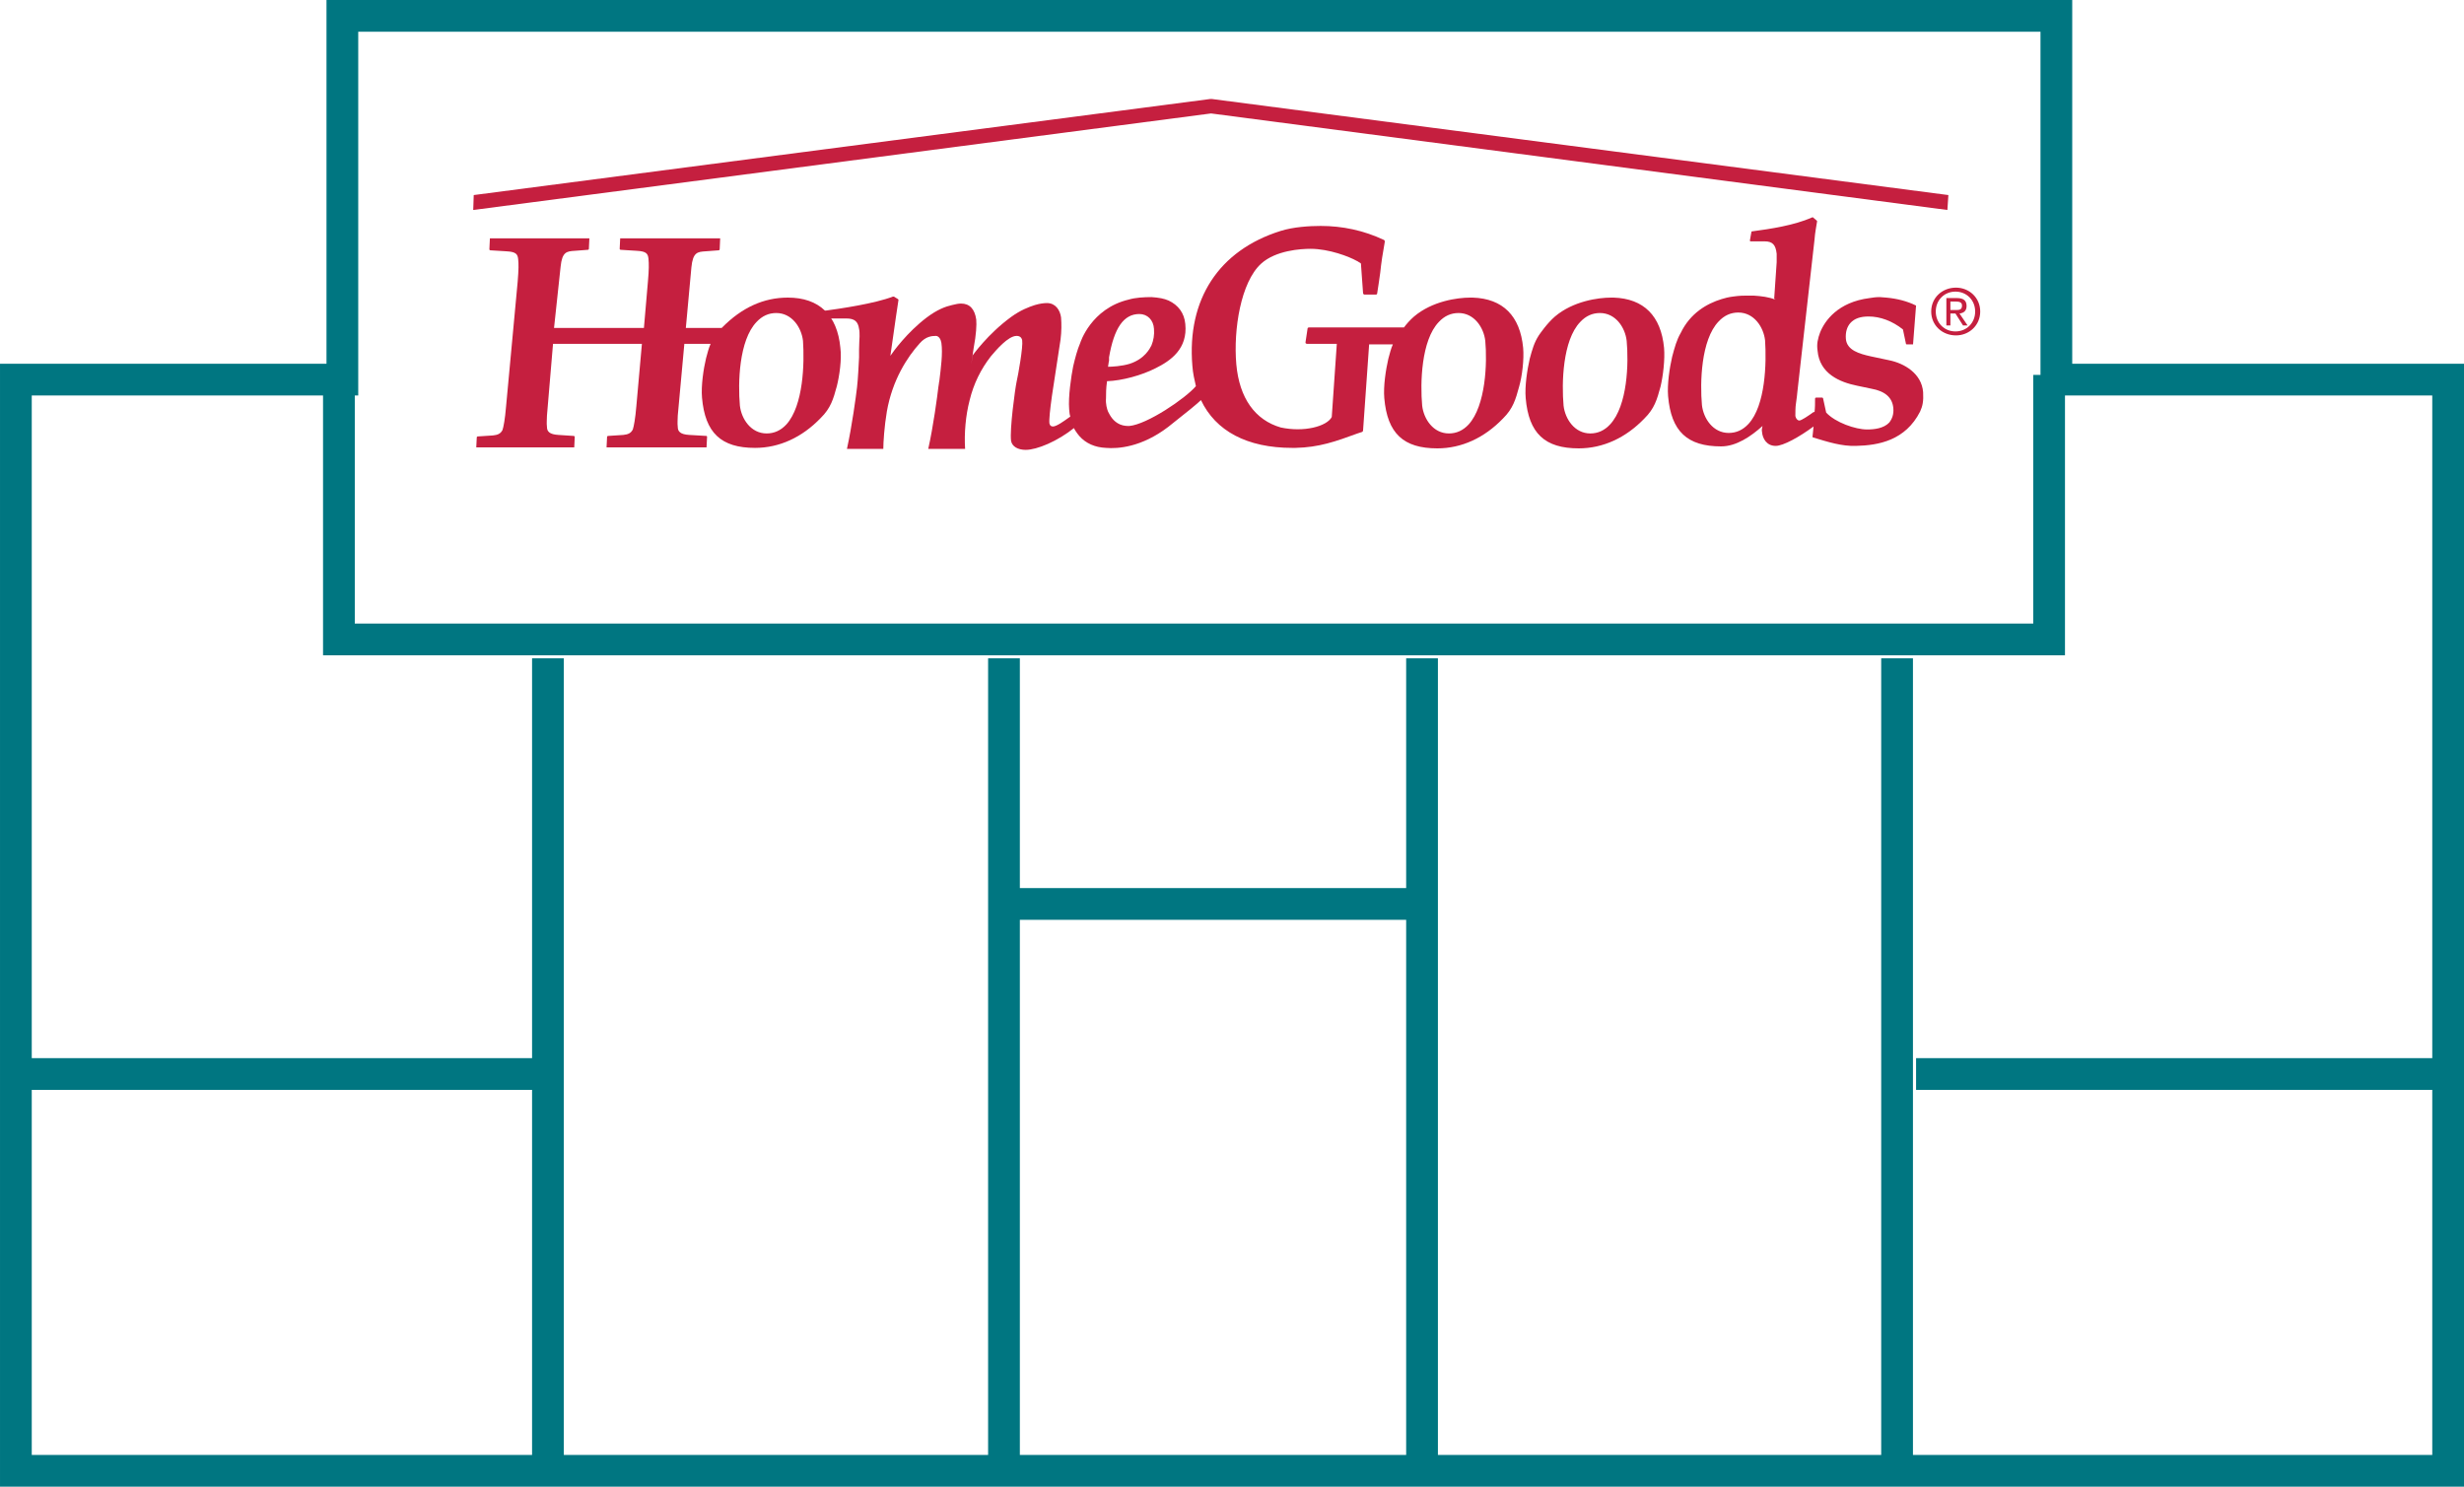 <?xml version="1.0" encoding="UTF-8"?>
<svg width="118.527px" height="71.527px" viewBox="0 0 118.527 71.527" version="1.1" xmlns="http://www.w3.org/2000/svg" xmlns:xlink="http://www.w3.org/1999/xlink">
    <title>InStores</title>
    <g id="RLP_DEV" stroke="none" stroke-width="1" fill="none" fill-rule="evenodd">
        <g id="HG-Mweb-RLP" transform="translate(-128.236, -2913.236)">
            <g id="howApply" transform="translate(16, 2864)">
                <g id="stores" transform="translate(37, 50)">
                    <g id="InStores" transform="translate(76, 0)">
                        <g id="store-copy" stroke="#007681" stroke-width="1.527">
                            <polygon id="Path-2" points="15.705 17.5 0 17.5 0 70 117 70 117 17.5 98.154 17.5 98.154 1.74860126e-14 15.705 1.74860126e-14"></polygon>
                            <polyline id="Path-3" points="15.539 17.273 15.539 30 97.805 30 97.805 17.273"></polyline>
                            <line x1="25.594" y1="30.909" x2="25.594" y2="70" id="Path-4"></line>
                            <line x1="0" y1="50.909" x2="25.594" y2="50.909" id="Path-5"></line>
                            <line x1="91.406" y1="50.909" x2="117" y2="50.909" id="Path-5"></line>
                            <line x1="90.492" y1="30.909" x2="90.492" y2="70" id="Path-4"></line>
                            <line x1="47.531" y1="30.909" x2="47.531" y2="70" id="Path-4"></line>
                            <line x1="67.641" y1="30.909" x2="67.641" y2="70" id="Path-4"></line>
                            <line x1="47.531" y1="42.727" x2="67.641" y2="42.727" id="Path-6"></line>
                        </g>
                        <g id="Logos/HomeGoods-Color" transform="translate(22, 4)" fill="#C51F3F" fill-rule="nonzero">
                            <g id="homegoods-color">
                                <polygon id="Shape" points="70.96 4.621 35.541 0 35.444 0 0.024 4.621 0 5.339 35.492 0.694 70.912 5.339"></polygon>
                                <path d="M70.134,10.224 C70.134,9.554 70.669,9.075 71.325,9.075 C71.956,9.075 72.491,9.554 72.491,10.224 C72.491,10.894 71.956,11.373 71.325,11.373 C70.669,11.373 70.134,10.894 70.134,10.224 Z M71.3,11.182 C71.835,11.182 72.248,10.775 72.248,10.224 C72.248,9.673 71.835,9.266 71.3,9.266 C70.766,9.266 70.353,9.673 70.353,10.224 C70.353,10.775 70.766,11.182 71.3,11.182 Z M71.057,10.894 L70.863,10.894 L70.863,9.577 L71.373,9.577 C71.689,9.577 71.835,9.697 71.835,9.961 C71.835,10.2 71.689,10.296 71.495,10.32 L71.883,10.894 L71.665,10.894 L71.3,10.32 L71.057,10.32 L71.057,10.894 L71.057,10.894 Z M71.3,10.152 C71.47,10.152 71.616,10.152 71.616,9.937 C71.616,9.769 71.47,9.745 71.325,9.745 L71.057,9.745 L71.057,10.152 L71.3,10.152 L71.3,10.152 Z" id="Shape"></path>
                                <path d="M57.283,11.972 C57.137,10.439 56.311,9.601 54.854,9.554 C54.854,9.554 54.732,9.554 54.732,9.554 C54.125,9.554 52.91,9.721 52.036,10.463 C51.647,10.799 51.307,11.301 51.258,11.373 C51.04,11.708 50.943,12.044 50.821,12.499 C50.7,13.025 50.578,13.815 50.627,14.39 C50.773,16.09 51.55,16.808 53.178,16.808 C54.344,16.808 55.437,16.306 56.336,15.372 C56.822,14.893 56.943,14.462 57.113,13.839 C57.235,13.337 57.332,12.523 57.283,11.972 Z M54.684,15.659 C54.417,15.946 54.101,16.09 53.736,16.09 C52.983,16.09 52.522,15.396 52.449,14.749 C52.352,13.672 52.4,11.613 53.25,10.727 C53.518,10.439 53.834,10.296 54.198,10.296 C54.951,10.296 55.413,10.99 55.485,11.637 C55.583,12.69 55.534,14.749 54.684,15.659 Z" id="Shape"></path>
                                <path d="M69.745,14.103 C69.673,13.193 68.822,12.714 68.118,12.57 L67.219,12.379 C66.685,12.259 66.077,12.092 66.029,11.541 C66.004,11.23 66.077,10.966 66.247,10.775 C66.442,10.559 66.733,10.463 67.122,10.463 C67.681,10.463 68.264,10.679 68.774,11.086 L68.92,11.78 C68.92,11.804 68.944,11.804 68.968,11.804 L69.26,11.804 L69.405,9.937 C68.968,9.721 68.482,9.601 67.972,9.554 L67.972,9.554 C67.972,9.554 67.972,9.554 67.972,9.554 C67.875,9.554 67.753,9.53 67.656,9.53 C67.462,9.53 67.316,9.554 67.17,9.577 C65.64,9.769 65.008,10.679 64.79,11.23 C64.741,11.349 64.693,11.517 64.668,11.661 C64.644,11.804 64.644,11.948 64.668,12.115 C64.765,13.217 65.737,13.624 66.563,13.792 L67.243,13.935 C67.924,14.055 68.264,14.366 68.312,14.869 C68.336,15.156 68.264,15.372 68.118,15.563 C67.851,15.851 67.389,15.899 67.049,15.899 C66.49,15.899 65.518,15.563 65.081,15.085 L64.935,14.414 C64.935,14.39 64.911,14.366 64.887,14.366 L64.595,14.366 C64.571,14.366 64.547,14.39 64.547,14.414 C64.547,14.63 64.547,14.845 64.522,15.061 L64.498,15.061 C64.498,15.061 64.498,15.061 64.474,15.061 C64.28,15.204 63.891,15.468 63.794,15.468 C63.697,15.468 63.624,15.372 63.599,15.252 C63.599,15.132 63.599,14.821 63.624,14.677 L63.672,14.318 C63.672,14.318 63.672,14.318 63.672,14.318 L63.697,14.079 L64.522,6.752 C64.547,6.417 64.595,6.201 64.644,5.89 C64.644,5.866 64.644,5.866 64.62,5.842 L64.45,5.699 C64.45,5.699 64.425,5.675 64.401,5.699 C63.526,6.082 62.409,6.249 61.51,6.369 C61.486,6.369 61.486,6.393 61.486,6.393 L61.413,6.8 C61.413,6.8 61.413,6.824 61.413,6.824 C61.413,6.824 61.437,6.848 61.437,6.848 L62.117,6.848 C62.506,6.848 62.652,7.015 62.7,7.446 C62.7,7.566 62.7,7.71 62.7,7.854 L62.579,9.625 L62.628,9.625 L62.628,9.649 C62.336,9.53 61.972,9.482 61.583,9.458 C61.462,9.458 61.364,9.458 61.267,9.458 C61.146,9.458 60.903,9.458 60.587,9.506 C60.393,9.53 60.198,9.577 60.053,9.625 C59.348,9.841 58.546,10.296 58.085,11.254 C57.89,11.589 57.793,11.948 57.672,12.403 C57.55,12.93 57.429,13.72 57.477,14.294 C57.623,15.994 58.401,16.713 60.028,16.713 C60.757,16.713 61.462,16.234 62.02,15.731 C61.996,15.827 61.972,15.923 61.996,16.018 C62.02,16.33 62.215,16.689 62.652,16.689 C63.016,16.689 63.794,16.258 64.474,15.755 C64.45,15.923 64.45,16.066 64.425,16.234 C64.425,16.258 64.425,16.282 64.45,16.282 C65.154,16.497 65.834,16.713 66.515,16.689 C67.608,16.665 68.895,16.425 69.6,15.037 C69.721,14.773 69.77,14.534 69.745,14.103 Z M61.34,15.635 C61.073,15.923 60.757,16.066 60.393,16.066 C59.64,16.066 59.178,15.372 59.105,14.725 C59.008,13.648 59.057,11.589 59.907,10.703 C60.174,10.415 60.49,10.272 60.854,10.272 C61.607,10.272 62.069,10.966 62.142,11.613 C62.215,12.69 62.166,14.749 61.34,15.635 Z" id="Shape"></path>
                                <path d="M17.661,11.972 C17.515,10.392 16.641,9.554 15.135,9.554 C13.969,9.554 12.924,10.032 11.976,10.99 C11.976,10.99 11.952,11.014 11.952,11.014 L10.227,11.014 L10.495,8.093 C10.567,7.375 10.786,7.351 11.175,7.327 L11.806,7.279 C11.831,7.279 11.855,7.255 11.855,7.231 L11.879,6.704 L9.912,6.704 C9.717,6.704 9.523,6.704 9.329,6.704 C9.158,6.704 8.988,6.704 8.818,6.704 L7.069,6.704 L7.045,7.207 C7.045,7.231 7.069,7.255 7.094,7.255 L7.871,7.303 C8.333,7.327 8.405,7.446 8.43,7.686 C8.454,7.925 8.454,8.213 8.405,8.763 L8.211,11.014 L3.887,11.014 L4.203,8.069 C4.276,7.351 4.494,7.327 4.883,7.303 L5.515,7.255 C5.539,7.255 5.563,7.231 5.563,7.207 L5.587,6.704 L3.595,6.704 C3.45,6.704 3.28,6.704 3.134,6.704 C2.964,6.704 2.794,6.704 2.624,6.704 L0.802,6.704 L0.777,7.231 C0.777,7.255 0.802,7.279 0.826,7.279 L1.603,7.327 C2.065,7.351 2.138,7.47 2.162,7.71 C2.186,7.925 2.186,8.213 2.138,8.787 L1.579,14.797 C1.53,15.396 1.458,15.779 1.409,15.923 C1.312,16.114 1.166,16.162 0.947,16.186 L0.219,16.234 C0.194,16.234 0.17,16.258 0.17,16.282 L0.146,16.761 L4.859,16.761 L4.883,16.258 C4.883,16.234 4.859,16.21 4.834,16.21 L4.106,16.162 C3.668,16.138 3.547,15.994 3.547,15.779 C3.522,15.587 3.547,15.396 3.547,15.228 L3.838,11.78 L8.114,11.78 L7.847,14.773 C7.798,15.372 7.725,15.755 7.677,15.899 C7.579,16.09 7.434,16.138 7.215,16.162 L6.486,16.21 C6.462,16.21 6.438,16.234 6.438,16.258 L6.413,16.761 L11.223,16.761 L11.248,16.258 C11.248,16.258 11.248,16.234 11.248,16.234 C11.248,16.234 11.223,16.21 11.223,16.21 L10.397,16.162 C9.96,16.138 9.839,15.994 9.839,15.779 C9.814,15.587 9.839,15.396 9.839,15.228 L10.155,11.78 L11.418,11.78 C11.321,11.996 11.272,12.211 11.199,12.475 C11.078,12.977 10.956,13.792 11.005,14.366 C11.151,16.066 11.928,16.785 13.556,16.785 C14.722,16.785 15.815,16.282 16.714,15.348 C17.2,14.869 17.321,14.438 17.491,13.815 C17.612,13.337 17.734,12.523 17.661,11.972 Z M15.062,15.659 C14.794,15.946 14.479,16.09 14.114,16.09 C13.361,16.09 12.9,15.396 12.827,14.749 C12.73,13.672 12.778,11.613 13.628,10.727 C13.896,10.439 14.211,10.296 14.576,10.296 C15.329,10.296 15.791,10.99 15.863,11.637 C15.936,12.69 15.888,14.749 15.062,15.659 Z" id="Shape"></path>
                                <path d="M28.86,15.18 L28.69,15.3 C28.423,15.492 28.059,15.755 27.888,15.755 C27.791,15.755 27.743,15.707 27.718,15.611 C27.694,15.444 27.743,14.965 27.84,14.27 L28.253,11.565 C28.301,11.182 28.301,10.823 28.277,10.511 C28.229,10.152 28.01,9.817 27.597,9.817 C27.451,9.817 27.257,9.841 27.014,9.913 C26.722,10.008 26.334,10.152 25.872,10.487 C24.755,11.301 24.026,12.331 24.026,12.331 L23.953,12.786 L24.074,11.972 C24.196,11.325 24.22,10.87 24.196,10.607 C24.123,10.104 23.88,9.841 23.467,9.841 C23.346,9.841 23.224,9.865 23.03,9.913 C22.714,9.985 22.325,10.128 21.815,10.511 C20.868,11.23 20.212,12.139 20.066,12.355 L20.333,10.487 L20.455,9.673 C20.455,9.649 20.455,9.649 20.43,9.625 L20.236,9.506 C20.236,9.506 20.212,9.506 20.188,9.506 C19.313,9.841 17.71,10.08 16.811,10.2 C16.787,10.2 16.787,10.224 16.787,10.224 L17.054,10.511 C17.054,10.511 17.054,10.535 17.054,10.535 C17.054,10.535 17.078,10.535 17.078,10.559 L17.953,10.559 C18.341,10.559 18.511,10.703 18.56,11.062 C18.584,11.158 18.584,11.277 18.584,11.421 C18.584,11.421 18.56,11.852 18.56,12.044 L18.56,12.427 C18.536,12.882 18.511,13.432 18.463,13.863 C18.414,14.294 18.22,15.731 17.977,16.832 C17.977,16.832 18.56,16.832 19.726,16.832 C19.726,16.521 19.775,15.755 19.896,15.037 C20.163,13.504 20.892,12.403 21.475,11.756 C21.767,11.421 22.058,11.397 22.252,11.397 C22.398,11.397 22.495,11.565 22.52,11.732 C22.593,12.235 22.495,12.954 22.423,13.552 C22.398,13.648 22.398,13.768 22.374,13.863 C22.325,14.294 22.131,15.755 21.888,16.832 C21.888,16.832 22.479,16.832 23.661,16.832 C23.613,16.09 23.686,15.228 23.88,14.486 C24.074,13.696 24.415,13.001 24.9,12.379 C25.143,12.092 25.726,11.397 26.139,11.397 C26.285,11.397 26.382,11.469 26.407,11.613 C26.455,11.924 26.212,13.289 26.139,13.6 C26.066,13.935 25.799,15.899 25.872,16.449 C25.921,16.713 26.188,16.88 26.577,16.88 C27.111,16.88 28.107,16.473 28.933,15.803 L28.86,15.18 Z" id="Shape"></path>
                                <path d="M50.505,11.972 C50.36,10.439 49.534,9.601 48.076,9.554 C48.076,9.554 47.955,9.554 47.955,9.554 C47.347,9.554 46.133,9.721 45.258,10.463 C45.064,10.631 44.894,10.823 44.772,10.99 L40.205,10.99 C40.156,10.99 40.132,11.014 40.132,11.062 L40.035,11.708 C40.035,11.732 40.035,11.756 40.059,11.756 C40.084,11.78 40.084,11.78 40.108,11.78 L41.541,11.78 L41.298,15.3 C41.055,15.755 39.962,16.042 38.845,15.803 C37.606,15.444 36.853,14.39 36.707,12.762 C36.561,11.086 36.926,8.811 37.897,7.925 C38.602,7.279 39.816,7.207 40.278,7.207 C41.177,7.207 42.149,7.59 42.489,7.782 C42.537,7.806 42.586,7.83 42.61,7.854 C42.707,7.901 42.707,7.901 42.707,7.997 L42.804,9.338 C42.804,9.386 42.853,9.41 42.877,9.41 L43.412,9.41 C43.46,9.41 43.485,9.386 43.485,9.338 C43.533,9.027 43.582,8.715 43.63,8.356 C43.679,7.877 43.752,7.399 43.849,6.872 C43.849,6.824 43.849,6.8 43.8,6.776 C42.829,6.321 41.808,6.106 40.764,6.106 C40.229,6.106 39.452,6.154 38.845,6.345 C35.857,7.279 34.326,9.649 34.593,12.834 C34.618,13.193 34.691,13.504 34.763,13.815 C34.253,14.414 32.407,15.659 31.557,15.731 C31.46,15.731 31.29,15.731 31.119,15.659 C30.779,15.515 30.634,15.228 30.536,15.037 C30.488,14.917 30.415,14.677 30.439,14.39 C30.439,14.151 30.439,13.935 30.488,13.576 C31.217,13.552 32.164,13.289 32.82,12.954 C33.549,12.594 34.375,12.02 34.253,10.823 C34.205,10.296 33.913,9.913 33.452,9.697 C33.233,9.601 32.99,9.554 32.626,9.53 C32.261,9.53 31.848,9.554 31.532,9.649 C29.71,10.08 29.2,11.732 29.2,11.732 L29.2,11.732 C29.055,12.068 28.957,12.451 28.86,12.858 C28.763,13.337 28.617,14.342 28.666,14.917 C28.666,15.013 28.69,15.085 28.69,15.156 C28.714,15.228 28.787,15.587 28.836,15.707 C28.884,15.851 29.03,16.066 29.152,16.21 C29.468,16.569 29.905,16.761 30.439,16.785 C30.998,16.832 32.14,16.761 33.427,15.779 C34.399,15.013 34.836,14.654 35.006,14.486 C35.711,15.97 37.217,16.785 39.403,16.785 C39.452,16.785 39.501,16.785 39.549,16.785 C40.691,16.761 41.493,16.473 42.537,16.09 L42.756,16.018 C42.78,16.018 42.804,15.97 42.804,15.946 L43.096,11.804 L44.238,11.804 C44.141,12.02 44.092,12.235 44.019,12.499 C43.898,13.025 43.776,13.815 43.825,14.39 C43.971,16.09 44.748,16.808 46.376,16.808 C47.542,16.808 48.635,16.306 49.534,15.372 C50.019,14.893 50.141,14.462 50.311,13.839 C50.457,13.337 50.554,12.523 50.505,11.972 Z M30.585,12.427 C30.828,11.014 31.29,10.344 32.043,10.344 C32.431,10.344 32.723,10.631 32.747,11.062 C32.771,11.349 32.723,11.613 32.626,11.852 C32.553,11.996 32.31,12.499 31.581,12.738 C31.192,12.858 30.706,12.882 30.536,12.882 C30.561,12.762 30.561,12.666 30.585,12.594 L30.585,12.427 Z M47.882,15.659 C47.614,15.946 47.299,16.09 46.934,16.09 C46.181,16.09 45.72,15.396 45.647,14.749 C45.55,13.672 45.598,11.613 46.448,10.727 C46.716,10.439 47.031,10.296 47.396,10.296 C48.149,10.296 48.61,10.99 48.683,11.637 C48.781,12.69 48.708,14.749 47.882,15.659 Z" id="Shape"></path>
                            </g>
                        </g>
                    </g>
                </g>
            </g>
        </g>
    </g>
</svg>